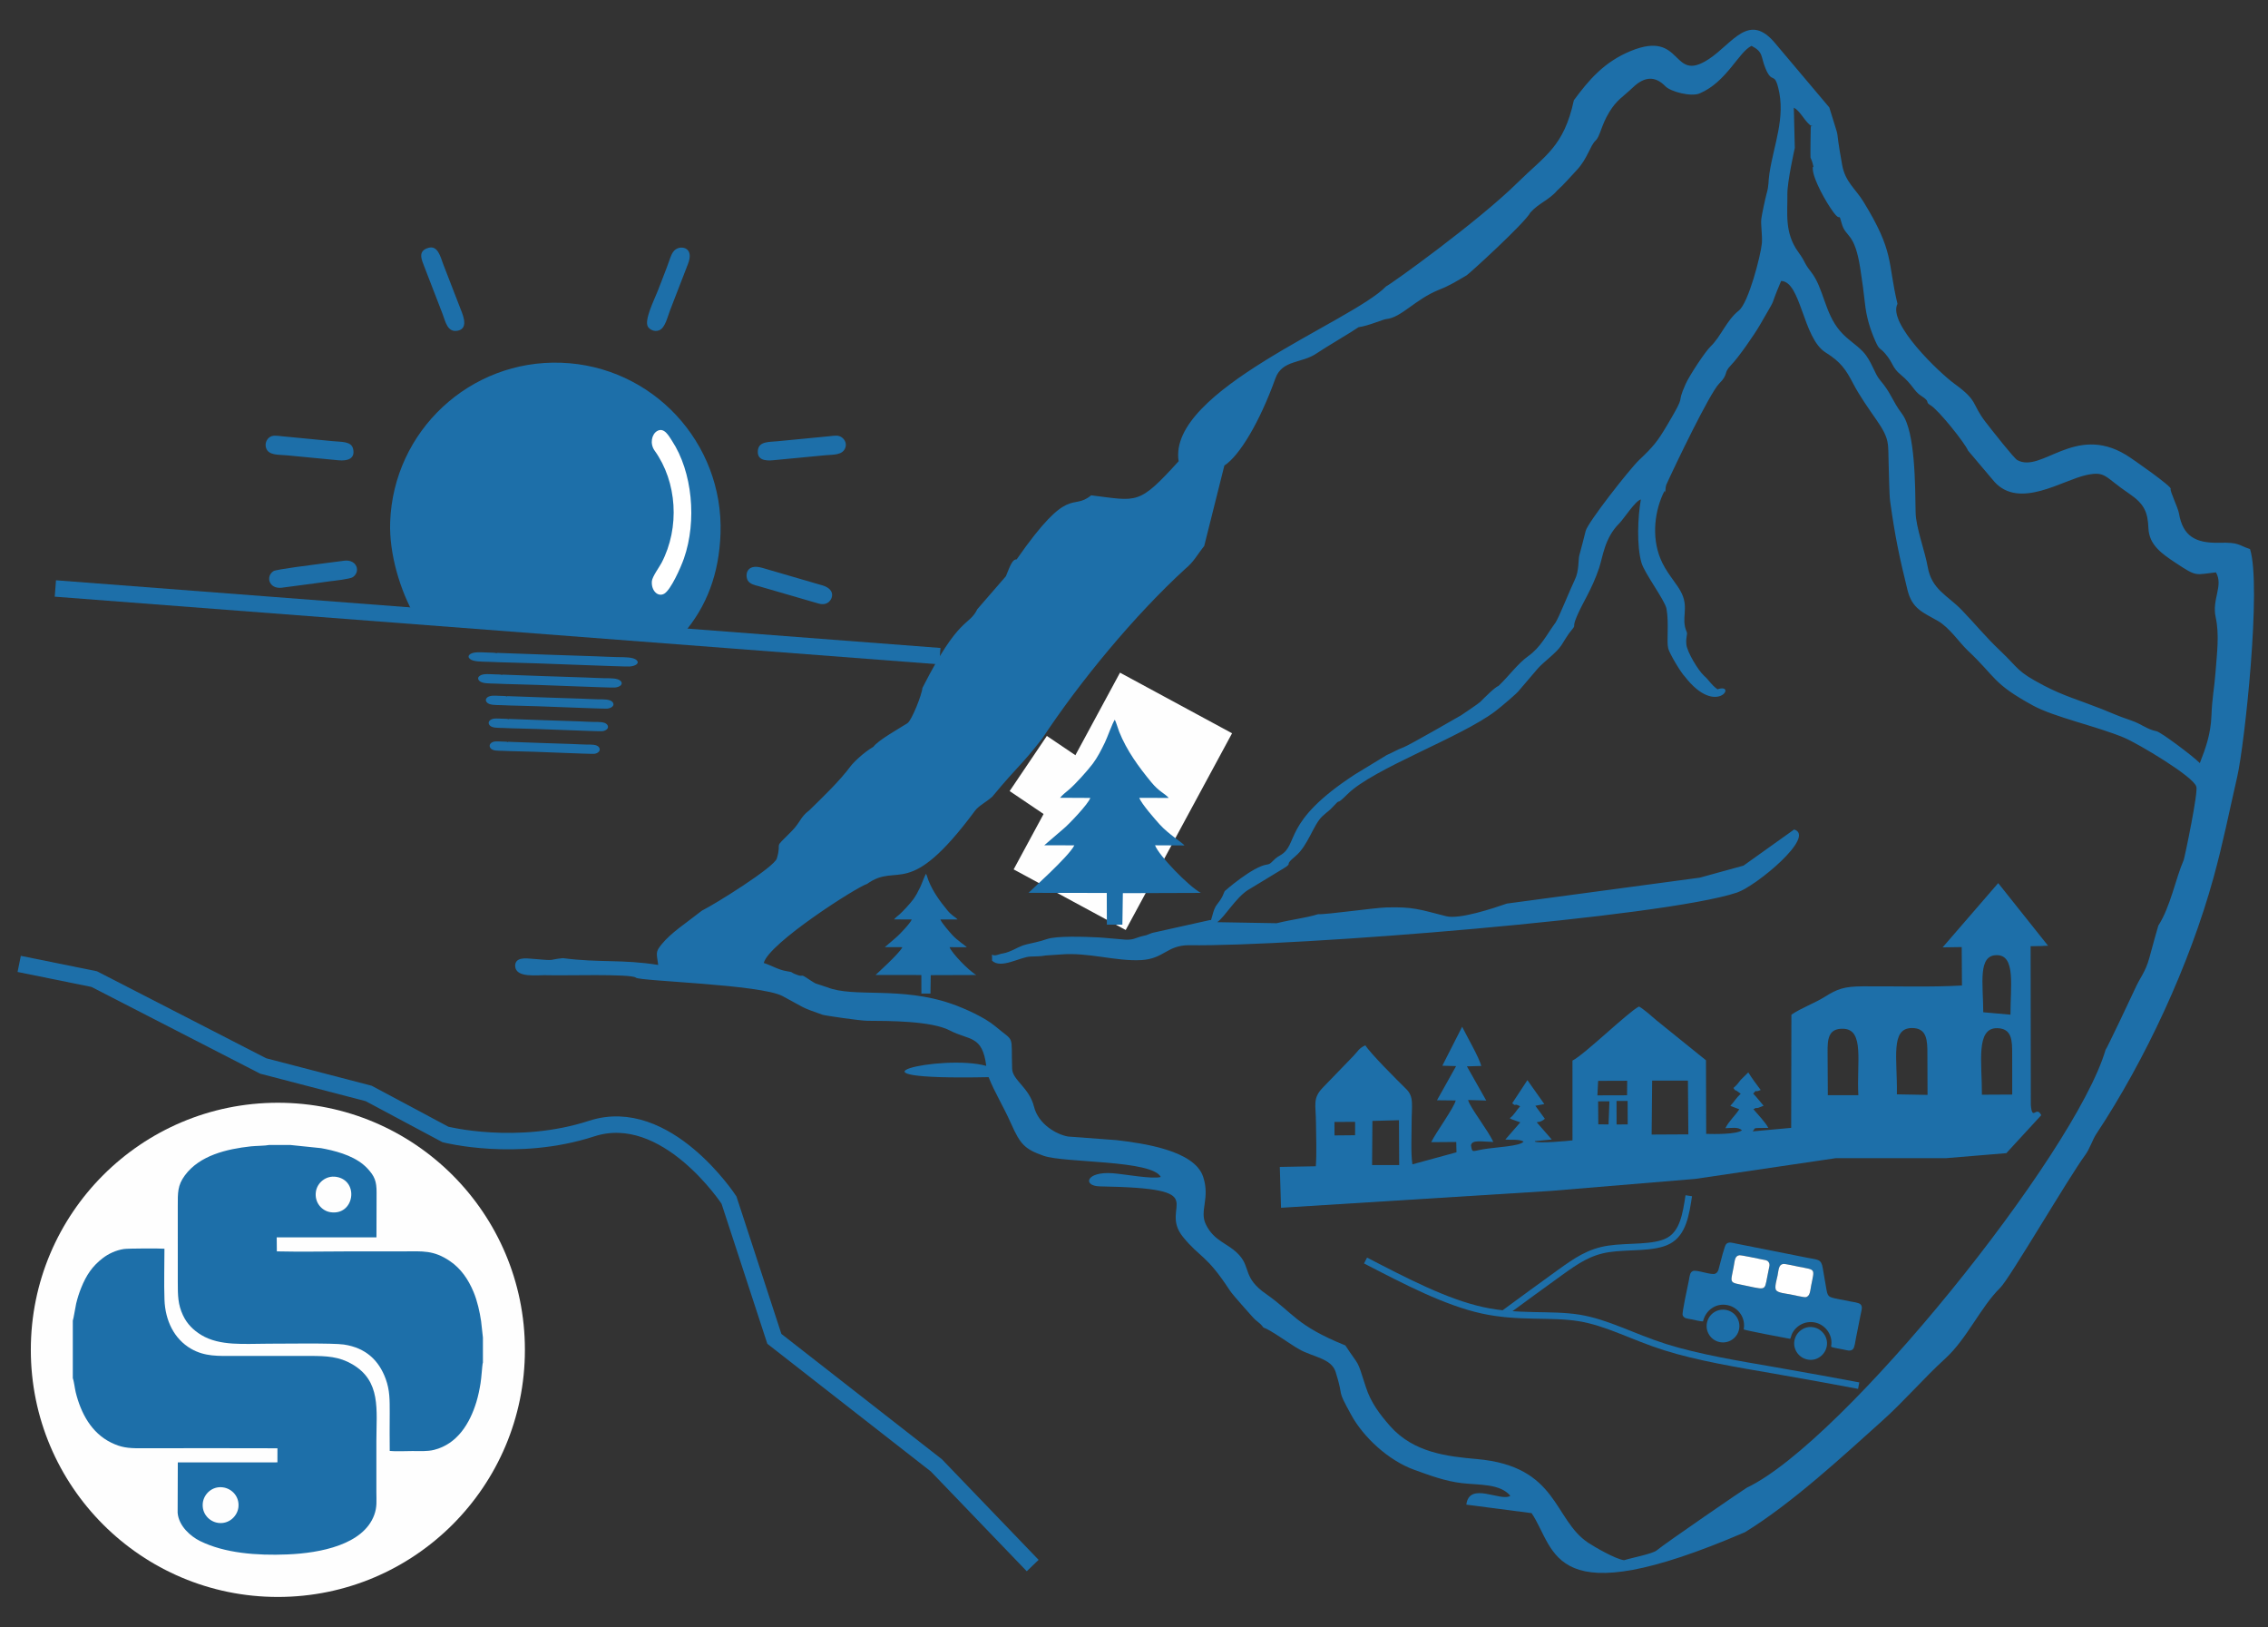 <?xml version="1.0" encoding="UTF-8"?>
<!DOCTYPE svg PUBLIC "-//W3C//DTD SVG 1.1//EN" "http://www.w3.org/Graphics/SVG/1.1/DTD/svg11.dtd">
<!-- Creator: CorelDRAW 2018 (64-Bit) -->
<svg xmlns="http://www.w3.org/2000/svg" xml:space="preserve" width="69mm" height="49.5mm" version="1.1" style="shape-rendering:geometricPrecision; text-rendering:geometricPrecision; image-rendering:optimizeQuality; fill-rule:evenodd; clip-rule:evenodd"
viewBox="0 0 6900 4950"
 xmlns:xlink="http://www.w3.org/1999/xlink">
 <rect x="0" y="0" width="6900" height="4950" fill="#333333" stroke="none"/>
 <defs>
  <style type="text/css">
   <![CDATA[
    .str0 {stroke:#1D6FA9;stroke-width:50;stroke-miterlimit:22.926}
    .str1 {stroke:#1D6FA9;stroke-width:20;stroke-miterlimit:22.926}
    .fil1 {fill:none}
    .fil3 {fill:#FEFEFE}
    .fil0 {fill:#1D6FA9}
    .fil2 {fill:white}
   ]]>
  </style>
 </defs>
 <g id="Layer_x0020_1">
  <path class="fil0" d="M5471.16 766.84c-42.88,-59.24 -32.47,-117.74 -33.37,-176.65 -0.56,-37.33 22.57,-140.12 22.57,-140.18l-2.94 -122.37c15.77,7.16 28.95,32.5 43.88,47.74 19.09,19.47 8.9,-5.2 7.55,13.26 -0.19,2.4 -1.4,86.77 -0.65,90.92 0.18,0.96 4.46,9.38 6.36,17.02 7.04,28.11 -0.96,-3.06 0.63,19.14 2.27,31.33 39.59,98.68 63,130.22 23.39,31.49 14.84,-3.55 24.72,33.08 12.15,45.12 39.21,24.6 56.7,137.69 5.57,35.98 10.84,74 14.03,104.5 4.53,43.35 15.77,79.85 31.95,116.48 12.59,28.55 12.88,18.28 29.17,37.08 26.17,30.16 20.77,42.7 47.99,65.03 35.77,29.35 40.39,50.5 61.73,63.98 31.52,19.94 9.63,17.44 28.99,28.94 24.19,14.41 104.43,114.63 113.89,137.71l80.41 95.05c76.52,84.64 207.28,-5.45 280.59,-20.8 58.59,-12.3 54.06,6 128.19,55.98 47.42,31.96 57.7,56.95 59.73,106.35 2.12,51.19 41.98,78 83.47,105.49 65.54,43.42 57.99,35.23 121.85,28.4 23.51,40.38 -12.75,81.65 -0.87,135.86 11.79,53.75 3.98,108.7 -0.36,167.81 -3.59,48.56 -10.41,77.65 -12.42,132.17 -2.1,56.87 -18.11,100.06 -35.32,144.27 -21.12,-21.49 -118.31,-94.14 -131.52,-96.82 -31.21,-6.28 -43.21,-21.37 -79.84,-33.71 -39.82,-13.36 -53.77,-20.83 -88.02,-34.29 -67.12,-26.43 -115.31,-39.64 -175.69,-71.28 -84.65,-44.41 -72.91,-49.53 -133.56,-106.9 -43.77,-41.4 -74.19,-79.6 -115.84,-122.66 -43.79,-45.33 -91.61,-61.71 -103.66,-132.16 -7.83,-45.72 -35.64,-118.43 -36.51,-164.07 -1.55,-78.96 -0.53,-245.93 -41.38,-300.36 -30.83,-41.06 -32.47,-62.57 -66.79,-102.46 -17.47,-20.31 -25.86,-58.74 -51.63,-86.23 -21.96,-23.41 -47.34,-36.58 -70.47,-63.73 -47.13,-55.24 -49.36,-130.27 -88.03,-179.5 -23.62,-30.02 -14.68,-27.14 -38.53,-60zm-911.8 1319.2c-11.65,4.15 -42.56,35.36 -55.56,48.5 -5.33,5.4 -49.02,34.6 -58.31,40.87 -2.79,1.88 -156.35,90.01 -173.67,96.76 -25.43,9.91 -30.95,14.86 -52.49,24.15l-98 59.67c-224.42,146.49 -167.39,212.64 -227.48,246.17 -23.44,13.08 -24.19,25.67 -38.82,27.42 -42.64,5.06 -128.58,80.03 -129.08,80.86 -4.1,6.87 -3.84,16.08 -22.65,39.54 -11.81,14.73 -14.21,35.54 -19.07,48.74l-2.49 -0.44 -176.41 39.25 -18.38 7.09c-36.51,7.5 -33.25,14.02 -61.89,13.46 -29.37,-2.05 -63.18,-5.86 -83.34,-6.89 -42.71,-2.17 -127.83,-5.06 -156.84,5.18 -24.64,8.7 -43.01,11.21 -61.34,15.94 -23.96,6.15 -31.85,13.94 -54.64,22.67 -14.97,5.71 -19.26,4.17 -31.08,8.39 -26.75,9.52 -18.44,-14.81 -19.65,18.61 27.2,26.03 84.8,-11.11 116.64,-12.49 20.08,-0.87 29.78,-0.24 46.67,-3.37l45.05 -2.97c84.21,-7.33 168.24,21.3 245.19,17.09 69.35,-3.83 77.96,-44.75 144.56,-45.3 319.97,4.96 1445.44,-84.98 1668.48,-160.23 57.95,-19.54 241.41,-171.17 173.61,-191.74l-153.97 109.88 -133.11 36.64 -586.84 78.83c-41.02,14.29 -144.15,48.72 -184.49,38.48 -82.7,-20.96 -100.57,-29 -182.63,-26.69 -36.44,1.01 -184.52,22.35 -206.7,20.42 -43.12,12.8 -72.66,14.53 -126.66,27.53l-180.76 -3.15c22.79,-15.74 55.62,-73.18 92.79,-97.39l93 -56.42c57.23,-33.6 9.11,-11.29 52.11,-46.93 38.39,-31.76 54.57,-95.97 81.84,-121.3 18.91,-17.64 17.19,-12.34 37.76,-34.7 20.53,-22.27 -0.12,6.09 39.02,-32.83 78.47,-78.06 345.26,-172.61 450.03,-252.42 19.27,-14.67 68.07,-56.19 72.25,-63.35l56.15 -65.78c19.08,-21.61 57.63,-48.23 72.54,-71.78 9.11,-14.38 19.1,-31.58 28.5,-42.83 18.88,-22.6 2.12,-6.08 17.27,-42.42 18.83,-45.11 46.39,-82.97 68.4,-148.59 12.04,-35.92 16.54,-91.27 61.45,-136.17 13.98,-13.95 48.94,-68.92 65.75,-72.8 -9.48,53.56 -12.99,140.52 1.76,192.12 9.31,32.65 71.77,114.83 76.28,140.41 8.02,45.26 -0.27,97.4 5.13,120.3 3.52,14.88 37.92,73.1 50.78,86.04 96.77,124.72 160.49,17.69 99.23,38.48 -21.58,-15.91 -23.61,-25.72 -40.44,-40.72 -18.56,-16.54 -52.28,-73.59 -54.26,-95.52 -2.36,-26.14 4.93,-29.56 0.63,-39.3 -17.43,-39.38 6.73,-69.56 -14.28,-115.09 -13.02,-28.22 -39.3,-53.76 -58.81,-92.53 -34.43,-68.39 -25.67,-150.2 0.12,-208.12 12.33,-27.75 4.05,4.84 8.49,-11.69 0.12,-0.46 0.58,-14.26 3.02,-19.66 27.31,-60.49 132.23,-278.55 160.5,-307.04 30.14,-30.33 11.47,-30.94 36.05,-56.13 24.04,-24.63 72.32,-95.15 87.19,-120.9 61.3,-106.32 23.24,-36.45 65.37,-135.28 60.81,1.35 65.86,174.07 135.35,217.52 45.94,28.72 61.3,51.08 84.88,96.48 17.79,34.24 46.54,75.12 70.32,109.28 41.8,60 34.18,73 36.55,132.05 1.1,27.41 1.65,94.05 4.72,115.86 15.05,107.53 27.01,164.54 52.5,268.27 14.37,58.52 47.19,68.38 92.58,94.55 35.58,20.5 66.06,66.7 90.99,90.13 87.39,82.09 73.72,99.06 198.83,167.47 64.04,35.01 194.73,63.16 276.38,97.4 42.7,17.89 212.54,119.05 219.92,148.92 7.16,13.43 -35.71,217.55 -38.36,223.63 -24.62,56.5 -40.15,141.88 -77.1,199.17 -0.79,1.26 -18.54,66.01 -27.32,98.12 -12.4,45.33 -26.94,56.26 -45.53,98.27 -7.99,18.04 -84.35,178.63 -87.67,181.6 -93.44,317.28 -797.28,1192.45 -1091.78,1331.87 -4.57,2.17 -247.08,168.16 -273.79,190.51 -12.71,10.62 -80.08,23.49 -99.15,29.82 -26.04,-2.99 -90.89,-40.92 -108.85,-52.78 -107.34,-71.02 -90.74,-232.87 -338.89,-254.83 -89.56,-7.89 -192.98,-19.22 -264.53,-100.73 -30.53,-34.79 -58.23,-70.74 -73.55,-118.63 -29.03,-90.53 -16.76,-56.57 -62.28,-126.29 -150.98,-60.98 -158.18,-98.86 -241.3,-156.54 -69.6,-48.33 -46.98,-79.38 -80.64,-117.22 -33.61,-37.81 -76.89,-40.94 -102.72,-95.03 -19.71,-41.26 13.79,-78.37 -7.93,-144.15 -26.84,-81.38 -186.19,-102.12 -262.86,-111.4l-148.47 -11.04c-35.77,-6.59 -89.99,-37.62 -103.23,-90.68 -14.69,-58.76 -65.45,-80.43 -66.58,-115.54 -3.47,-108.2 9.65,-77.87 -51.36,-129.18 -31.78,-26.74 -91.92,-53.94 -132.14,-67.98 -155.54,-54.28 -298.55,-17.98 -379.64,-50.75l-35 -11.5c-5.45,-2.47 -26.57,-16.74 -29.35,-18.48 -17.91,-11.14 -6.5,-0.02 -27.53,-7.93 -25.32,-9.52 -5.95,-6.58 -30.82,-10.85 -26.88,-4.59 -41.09,-15.46 -69.75,-24.99 14.8,-60.06 283.93,-231.72 314.16,-240.4 96.38,-68.93 123.34,54.26 328.65,-222.81 11.14,-15.03 33.49,-25.76 52.18,-42.3 84.42,-101.49 84.32,-90.12 152.06,-176.98 115.41,-174.62 280.44,-374.29 435.11,-516.11 26.08,-21.03 37.13,-44.03 57.82,-69.69l61.3 -244.68c45.77,-29.4 107.59,-132.21 155.26,-265 20.47,-57.06 79.91,-45.02 125.1,-75.99 26.02,-17.84 107.94,-65.66 127.98,-79.83 29.78,-3.99 74.28,-23.74 83.77,-24.63 46.87,-4.41 87.77,-60.04 162.03,-89.65 34.37,-13.67 52.84,-26.02 82.95,-43.52 7.74,-4.51 176.97,-158.77 193.74,-190.72 24.27,-27.91 58.48,-39.21 81.62,-67.14 18.43,-16 41.14,-42.53 59.43,-61.86 32.66,-34.54 40.83,-74.59 57.45,-89.97 14.06,-13.03 16.7,-45.8 41.57,-86.45 23.39,-38.22 40.24,-45.04 72.63,-75.83 34.19,-32.49 66.77,-35.41 98.04,-3.1 16.38,16.88 78.52,32.84 104.44,21.83 82.47,-35.01 118.63,-126.26 157.85,-144.63 36.55,19.02 27.22,31.29 42.29,68.19 20.13,49.28 26.36,9.59 38.97,59.59 22.76,90.34 -13.25,171.11 -26.82,259.86 -4.31,28 -0.81,34.6 -8.92,62.9 -3.11,10.82 -14.39,63.44 -15.84,75.35 -2.2,18.16 3.78,51.38 1.64,75.09 -3.23,35.64 -40.44,180.99 -70.15,204.31 -37.16,29.15 -54.25,78.78 -85.55,108.73 -16.96,16.23 -64.44,88.62 -75.77,113.67 -33.08,73.32 7.16,18.78 -57.46,127.41 -28.36,47.68 -40.8,63.45 -84.83,105.04 -27.81,26.29 -155.89,189.54 -162.23,215.28 -5.46,22.19 -12.91,50.79 -19.25,73.98 -3.69,13.48 -0.46,47.89 -13.74,74.38 -11.29,22.52 -49.83,118.46 -59.03,130.9 -26.43,35.76 -44.39,74.39 -82.98,101.74 -31.61,22.38 -59.68,61.59 -89.84,90.11zm1005.98 -1759.25l-163.08 -193.32c-81.18,-99.54 -130.23,-1.7 -203.95,46.57 -115.07,75.36 -75.55,-90.76 -236.5,-25.19 -82.15,33.49 -129.23,89.98 -173.62,150.12 -30.52,141.55 -88.06,168.31 -170.62,249.91 -120.07,118.66 -385.99,309.69 -400.67,316.15 -103.93,107.85 -665.51,315.78 -631.08,531.85 -122.45,134.67 -123.97,121.13 -266.12,103.69 -59.63,49.36 -64.95,-37.37 -226.73,194.89 -11.51,-0.66 -17.85,13.52 -32.75,51.26l-86.66 99.93c-26.99,54.37 -54.4,17.62 -167.35,240.03 -0.8,17.77 -32.07,98.55 -45.94,107.33 -26.13,16.54 -89.67,52.19 -102.89,71.24 -31.16,18.09 -62,49.08 -69.21,58.79 -34.25,46.08 -84.56,94.08 -126.79,135.33 -26.84,19.72 -26.18,36.34 -54.51,64.36 -57.87,57.22 -26.68,24.23 -43.44,81.24 -7.85,26.65 -186.39,138.16 -228.03,158.83 -49.63,39.17 -93.12,66.29 -122.83,102.78 -19.22,23.67 -14.94,26.16 -10.06,62.33 -111.03,-17.63 -177.47,-6.04 -289.99,-20.59 -49.24,4.79 -14.78,8.86 -92.72,1.98 -20.39,-1.8 -52.45,-5.5 -52.56,21.33 1.23,38.83 67.99,27.13 99.54,28.55 41.44,1.9 253.96,-5.12 267.72,7.48 11.33,10.66 379.09,20.19 446.28,56.03 72.41,38.56 51.63,32.11 121.57,56.75 7.48,2.64 114.98,18.23 135.84,18.34 65.37,0.34 195.36,0.15 251.45,29.45 59.58,31.13 98.92,13.55 110.86,107.72 -133.18,-37.3 -489.1,44.57 7.15,34.28 18.18,46.18 44.47,87.6 68.36,141.31 27.93,62.82 41.27,77.6 99.04,97.9 63.63,22.33 329.27,12.05 356.54,64.46 -26.16,7.32 -110.49,-8.75 -146.39,-11.37 -82.38,-6.1 -91.83,39.02 -39.36,39.91 360.14,6.15 174.39,56.99 253.34,154.01 52.35,64.32 70.1,51.92 142.48,162.78 10.14,15.53 65.23,75.52 65.67,76.7 19.18,22 23.36,18.09 36.3,35.76 22.64,7.47 81.15,50.68 108.86,66.33 41.77,23.56 97.81,27.33 110.92,68.78 27.73,87.75 -0.14,43.91 47.38,130.67 37.02,67.64 113.17,138.87 192.31,167.25 44.99,16.15 92.31,34.28 144.83,40.41 52.68,6.13 115.46,0.94 147.07,38.44 -28.48,19.36 -125.03,-44.88 -133.96,26.93l198.6 25.85c75.8,112.59 54.53,313.53 649.29,57.88 145.13,-89.37 298.71,-232.28 418.29,-339.5 66.41,-59.58 124.13,-127.68 190.6,-188.28 66.9,-61.05 107.94,-157.33 167.58,-215.59 28.7,-28.05 206.17,-332.63 258.83,-404.29 13.29,-18.11 22.52,-47.12 32.7,-62.48 151.43,-228.4 284.56,-516.82 357.29,-780.55 29.4,-106.7 47.46,-199.58 72.12,-306.96 22.4,-97.5 74.58,-580.34 38.97,-692.52 -36.31,-11.82 -31.59,-20.76 -92.64,-19.24 -74.2,1.9 -111.7,-20.48 -123.58,-89.42 -3.07,-17.77 -27.86,-67.75 -25.25,-74.36 7.05,-4.74 -114.37,-90.58 -136.43,-103.86 -155.73,-93.78 -256.4,57.27 -330.21,16.18 -10.28,-5.74 -75.05,-88.26 -95.04,-113.93 -46.08,-59.2 -21.46,-64.12 -96.3,-118.35 -44.35,-32.14 -204.01,-183.49 -173.14,-242.92 -30.89,-128.7 -8.39,-155.68 -103.55,-310.78 -24.27,-39.54 -55.38,-59.8 -64.76,-111.72 -26.7,-147.74 0.86,-43.72 -39.07,-174.87z"/>
  <path class="fil1 str0" d="M3141.78 4761.79l-292.94 -304.68 -492.96 -384.86 -138.06 -422.15c0,0 -190.43,-291.24 -417.55,-217.48 -227.12,73.75 -445.14,17.95 -445.14,17.95l-233.51 -124.74 -320.93 -83.56 -514 -264.2 -228.29 -46.28"/>
  <line class="fil1 str0" x1="168.45" y1="1789.93" x2="2859.35" y2= "1995.78" />
  <g id="city">
   <path class="fil0" d="M4175.31 3409.37l80.79 -2.17 0.69 136.53 -82.5 0 1.02 -134.36zm851.05 -122.5l108.89 0 1.26 163.41 -111.69 0.61 1.54 -164.02zm-966.52 125.69l62.86 -0.36 -0.09 40.71 -62.57 0.58 -0.2 -40.93zm802.16 -62.72l34.42 -0.09 -2.72 70.2 -31.18 -0.05 -0.52 -70.06zm56.02 -1.15l33.72 -0.03 0.3 71.29 -33.87 0.32 -0.15 -71.58zm1111.58 -19c0.55,-97.23 -19.67,-204.25 47.19,-202.36 44.31,1.24 45.05,37.5 44.92,78.88 -0.15,40.99 0.48,81.99 0.13,123l-92.24 0.48zm-258.65 -1.13c1.73,-109.21 -20.5,-201.23 45.57,-201.71 46.49,-0.32 47.38,38.35 47.27,80.23 -0.11,40.75 0.54,81.51 0.43,123.15l-93.27 -1.67zm-210.11 2.58c-0.35,-42.79 -0.2,-85.52 -0.7,-128.27 -0.5,-40.91 1.24,-75.82 48.4,-73.78 64.33,2.75 39.69,102.26 45.16,202.08l-92.86 -0.03zm-698.77 -43.6l88.37 -0.3 -0.39 44.16 -90.2 0.26 2.22 -44.12zm1171.64 -208.65c-0.33,-88.37 -17.26,-174.57 41.99,-173.68 56.67,0.85 40.86,92.84 40.78,181.04l-82.77 -7.36zm-65.57 -200.58l0.8 119.16c-96.55,5.64 -205.68,1.84 -301.98,2.56 -57.23,0.39 -77.18,7.9 -116.74,32.7 -30.27,18.95 -70.35,33.02 -100.18,53.58l-0.7 344.19 -117.05 10.68c10.92,-11.79 -6.1,-9.79 47.4,-10.57 -7.47,-15.77 -33.44,-42.8 -45.23,-56.82 13.07,-7.39 5.71,-1.29 15.11,-4.35l15.92 -6.25c-11.1,-12.46 -20.54,-25.68 -31.72,-36.87 15.78,-17.02 -1.85,-0.48 22.9,-10.96 -11.92,-15.24 -27.57,-36.98 -37.8,-53.52l-22.75 22.3c-9.19,11.76 -11.33,15.35 -22.39,25.01 8.19,12.33 1.02,1.87 15.01,12.38 0.97,0.71 2.71,1.99 3.51,2.58 0.81,0.58 2.56,1.54 3.59,2.6 -15.03,14.31 -18.83,23.11 -31.55,36.85l27.16 10.53c-13.66,20.84 -31.13,35.22 -42.32,57.41 20.43,-0.39 37.72,-4.71 50.55,6.38 -16.81,12.7 -83.59,11.68 -108.91,10.99l-0.67 -223.94 -150.27 -121.2c-13.6,-11.88 -38.65,-34.02 -53.37,-42.32 -31.88,15.53 -166.1,146.52 -202.51,164.45l0.06 242.66c-13.57,1.84 -102.31,9.96 -115.12,3.56 1.13,-0.67 3.02,-2.63 3.67,-1.48l48.38 -4.62 -45.82 -52.57c1.59,-0.8 12.58,0.67 24.82,-10.57l-28.9 -39.54 27.32 -5.17 -51.48 -72.76 -46.23 70.29c15.98,12.83 1.19,-2.83 24.04,9.22 -11.82,12.4 -18.35,27.1 -31.57,36.29 1.17,1.15 3.4,0.56 4.21,2.6l27.88 9.97 -45.6 52.41c18.04,1.72 42.36,-1.89 55.54,6.06 -9.92,14.5 -84.81,16.76 -124.82,23.75 -31.29,5.49 -31.46,11.6 -35.07,-12.55 3.41,-17.54 31.59,-10.83 67.79,-10.03 -15.68,-35.33 -70.24,-103.83 -76.71,-127.6l55.3 1.58 -58.82 -103.89 43.75 -1.28c-6.99,-26.53 -44.58,-91.39 -58.25,-119.18l-60.28 118.48 41.91 1.18 -58.19 103.89 56.88 0.63c-3.97,20.6 -59.62,96.53 -74.53,126.84l76.27 -0.58 0.72 31.39 -134.12 36.59c-5.17,-34.48 -2.37,-85.14 -2.45,-121.18 -0.13,-59.6 8.47,-83.64 -17.2,-108.71 -26.44,-25.84 -107.34,-106.59 -123.52,-132.06 -20.32,9.38 -22.08,17.57 -35.89,31.94l-94.06 97.29c-30.98,32.59 -20.58,50.16 -20.23,107.28 0.28,41.8 2.56,90.31 -0.55,131.32l-109.51 2 3.73 124.24 821.27 -51.33 438.92 -36.5 428.14 -63.14 334.11 0.15 184.19 -15.3 106.15 -115.38c-15.18,-31.12 -27.08,20.32 -31.7,-30.96l-0.63 -484 38.8 -0.41c-122.44,-171.87 -192.53,-37 -248.41,1.63z"/>
   <polygon class="fil0" points="6230.9,2876.62 5910.09,2881.51 6079.18,2686.06 "/>
  </g>
  <path class="fil1 str1" d="M4154.46 3833.98c122.38,63.49 244.74,126.99 354.88,151.27 110.15,24.28 208.05,9.32 294.46,23.32 86.44,14.01 161.39,56.98 261.58,88.73 100.21,31.75 225.63,52.29 328.06,69.96 102.43,17.67 181.86,32.48 261.27,47.26"/>
  <path class="fil1 str1" d="M4571.25 3997.84c62.42,-45.8 124.81,-91.6 175.13,-127.68 50.33,-36.09 88.59,-62.48 147.48,-71.51 58.9,-9.02 138.43,-0.68 182.53,-24.74 44.11,-24.05 52.77,-80.5 61.43,-136.94"/>
  <g id="_3141971141376">
   <path class="fil0" d="M5425.12 3844.43c5.95,-0.81 38.88,6.79 47.49,8.5 51.79,10.28 48.07,4.14 37.57,57.06 -3.2,16.09 -3.05,33.36 -17.07,35.49 -5.07,0.77 -39.55,-7.04 -47.48,-8.61 -11.96,-2.37 -36.79,-4.37 -42.26,-12.82 -5.48,-8.46 2.09,-31.93 4.47,-43.91 3.46,-17.41 3.11,-33.76 17.28,-35.71zm-133.6 -26.46c5.2,-0.84 58.55,10.64 71.04,13.12 8.84,1.75 14.54,1.75 18.58,8.42 4.06,6.72 1.89,11.53 0.15,20.27 -1.57,7.9 -3.13,15.79 -4.7,23.69 -9.25,46.58 -2.28,39.16 -88.4,22.16 -21.34,-4.22 -22.55,-8.64 -18.64,-28.31 1.57,-7.9 3.14,-15.8 4.71,-23.69 3.75,-18.94 3.02,-33.37 17.26,-35.66zm-110.39 201.21c8.05,-34.3 39.24,-56.7 74.49,-49.51 33.79,6.88 56.02,40.01 49.22,73.96 4.9,2.67 126.58,26.23 141.2,28.56 2.41,-2.84 3.32,-9.47 4.96,-13.25 11.29,-26.01 40.06,-42.37 69.82,-36.64 31.97,6.15 54.22,36.87 50.76,67.59 -0.53,4.69 -1.3,5.35 0.11,6.87 2.51,1.97 29.74,6.53 35.31,7.64 12.91,2.56 22.52,6.81 30.29,-0.87 5.39,-5.32 7.32,-24.38 9.05,-33.06l14.26 -71.85c2.44,-12.31 6.97,-24.01 -0.06,-31.15 -5.6,-5.69 -23.54,-7.47 -32.48,-9.24 -11.97,-2.38 -23.94,-4.75 -35.92,-7.13 -32.49,-6.45 -31.67,-7.04 -37.11,-38.33 -3.29,-18.96 -6.39,-37.01 -9.58,-55.89 -4.67,-27.61 -13.95,-24.81 -46.75,-31.32l-216.29 -42.93c-12.37,-2.46 -22.57,-6.59 -30.67,1.12 -5.11,4.87 -17,53.74 -19.78,63.88 -3.24,11.79 -3.99,21.96 -13.36,26.31 -11.87,5.53 -56.82,-12.95 -68.29,-7.95 -9.69,4.22 -9.72,16.02 -12.13,28.15 -3.63,18.29 -21.6,99.14 -18.99,105.98 4.04,10.6 14.36,10.31 26.96,12.81 8.09,1.6 28.02,6.53 34.98,6.25z"/>
   <path class="fil2" d="M5425.12 3844.43c-14.17,1.95 -13.82,18.3 -17.28,35.71 -2.38,11.98 -9.95,35.45 -4.47,43.91 5.47,8.45 30.3,10.45 42.26,12.82 7.93,1.57 42.41,9.38 47.48,8.61 14.02,-2.13 13.87,-19.4 17.07,-35.49 10.5,-52.92 14.22,-46.78 -37.57,-57.06 -8.61,-1.71 -41.54,-9.31 -47.49,-8.5z"/>
   <path class="fil2" d="M5291.52 3817.97c-14.24,2.29 -13.51,16.72 -17.26,35.66 -1.57,7.89 -3.14,15.79 -4.71,23.69 -3.91,19.67 -2.7,24.09 18.64,28.31 86.12,17 79.15,24.42 88.4,-22.16 1.57,-7.9 3.13,-15.79 4.7,-23.69 1.74,-8.74 3.91,-13.55 -0.15,-20.27 -4.04,-6.67 -9.74,-6.67 -18.58,-8.42 -12.49,-2.48 -65.84,-13.96 -71.04,-13.12z"/>
   <path class="fil0" d="M5554.69 4104.7c11.55,-28.35 -5.13,-55.89 -28.04,-64.92 -28.04,-11.06 -54.99,4.87 -64.27,27.24 -11.82,28.49 4.52,56.47 27.8,65.52 28.46,11.07 55.17,-4.93 64.51,-27.84z"/>
   <path class="fil0" d="M5192.34 4028.81c-2.57,25.5 15.97,51.56 45.45,54.12 26.47,2.3 51.2,-17.19 53.8,-45.04 2.41,-25.98 -15.8,-51.32 -44.75,-54.22 -26.09,-2.62 -51.55,15.92 -54.5,45.14z"/>
  </g>
  <path class="fil0" d="M2572.15 1360.57c3.85,-12.28 -2.27,-23.4 -10.09,-29.5 -10.99,-8.59 -22.98,-5.94 -38.38,-4.3l-157.49 15.26c-24.02,2.55 -56.29,-0.48 -60.18,25.99 -4.73,32.06 23.32,34.15 47.24,31.74l157.11 -15.04c26.48,-2.27 54.17,0.12 61.79,-24.15z"/>
  <path class="fil0" d="M1303.62 753.74c-34.01,9.82 -21.21,35.53 -10.97,61.79l54.05 139.94c8.73,23.1 14.57,56.3 45.5,50.44 31.71,-6.01 19.07,-41.44 9.83,-63.97l-54.19 -139.9c-7.69,-20.98 -16.22,-56.38 -44.22,-48.3z"/>
  <path class="fil0" d="M2064.97 754.18c-22.25,6.97 -23.33,26.33 -36.72,60.3 -9.15,23.27 -18.01,47.55 -27.36,70.94 -11.82,29.56 -41.58,88.84 -29.59,108.46 5.14,8.4 19.04,16.2 33.56,10.95 19.03,-6.88 25.89,-41.32 34.03,-61.91l54.1 -139.84c18.15,-46.38 -13.68,-53.39 -28.02,-48.9z"/>
  <path class="fil0" d="M809.67 1363.02c7.43,22.43 38.43,19.74 63.19,21.91l157.13 15.06c25.24,2.31 51.21,-3.25 44.42,-34.21 -5.33,-24.34 -35.57,-21.2 -62.1,-23.97l-156.61 -15.12c-14.76,-1.5 -27.06,-3.95 -37.08,4.32 -7.39,6.11 -13.53,18.17 -8.95,32.01z"/>
  <path class="fil0" d="M2274.95 1765.51c6.2,11.13 23.55,15.04 32.2,17.08l159.05 46.17c6.18,1.65 12.06,3.52 16.55,4.78 9.46,2.68 24.56,8.57 38.04,-2.02 12.55,-9.88 24.14,-41.45 -26.34,-53.21l-175.52 -51.16c-49.12,-13.96 -52.54,23 -43.98,38.36z"/>
  <path class="fil0" d="M1073.56 1755.35c24.12,-16.9 12.35,-53.73 -25,-50.05l-72.56 9.37c-19.8,2.87 -135.55,16.66 -144.33,22.62 -24.25,16.48 -13.09,54.62 25.18,50.35l108.89 -14.37c13.69,-1.97 22.45,-3.38 36.16,-5.05 12.65,-1.53 63.25,-6.97 71.66,-12.87z"/>
  <g id="_3178015690000">
   <circle class="fil3" cx="845.35" cy="4105.71" r="751.59"/>
   <path class="fil0" d="M1023.35 3579.56c-31.85,-5.22 -58.52,18.23 -62.35,45.37 -4.72,33.42 18.83,58.18 44.23,62.08 73.07,11.24 88.37,-95.93 18.12,-107.45zm445.85 488.6l0 76.47c-0.15,0.37 -0.3,0.5 -0.35,1.14 -0.05,0.65 -0.52,1.92 -0.59,2.34 -1.28,7.05 -3.5,41.63 -6.21,58.65 -3.07,19.4 -7.24,39.3 -12.53,56.78 -19.96,66.06 -58.37,128.73 -129.1,146.42 -20.64,5.16 -43.67,3.51 -65.67,3.5 -20.53,-0.01 -49.53,1.68 -69.04,-0.31 -0.7,-38.22 -0.08,-77.06 -0.08,-115.35 0,-38.97 0.46,-69.16 -12.21,-103.7 -20.35,-55.49 -59.5,-94.39 -127.14,-104.56 -32.78,-4.92 -184.44,-2.57 -228.95,-2.57 -73.66,-0.01 -148.23,7.9 -205.03,-26.47 -23.61,-14.28 -43.18,-33.3 -55.66,-60.06 -15.34,-32.88 -15.72,-59.63 -15.73,-99.86 -0.02,-77.17 -0.02,-154.34 -0.04,-231.51 -0.01,-41.73 -0.91,-63.45 21.57,-94 44.88,-60.98 127.6,-80.38 201.33,-88.41 13.11,-1.44 44.97,-1.67 54.33,-4.02l66.18 0 92.73 9.58c4.83,0.85 9.67,1.8 14.43,2.79 44.23,9.21 95.12,25.26 126.32,58.86 21.62,23.28 28.13,38.29 27.95,73.77 -0.22,45.28 -0.34,90.59 -0.38,135.86l-303.46 -0.01 0.41 42.68c73.2,1.77 148.78,0.07 222.24,0.01l167.05 -0.04c53.29,-0.01 87.5,-4.23 136.96,29.37 33.89,23.02 56.35,55.98 72.4,94.61 11.3,27.18 18.45,59.45 22.74,88.13l5.53 49.91z"/>
   <path class="fil0" d="M677.37 4523.83c-32.02,-3.96 -57.16,20.27 -60.37,47.48 -3.79,32.13 19.54,57.31 47.5,60.8 32.51,4.05 57.59,-20.78 60.78,-47.38 3.87,-32.48 -19.57,-57.39 -47.91,-60.9zm-455.88 -332.24l0 -174.92c2.21,-4.68 7.87,-41.87 10.33,-52.1 4.06,-16.81 9.12,-32.48 15.02,-47.16 15.77,-39.21 34.06,-66.25 65.51,-90.49 18.01,-13.88 40.7,-24.33 64.58,-27.97 12.24,-1.86 109.58,-2.14 123.38,-0.86 -0.01,50.84 -1.64,104.39 0.1,154.89 2.17,63.85 29.61,119.87 80.93,149.46 42.08,24.25 83.5,21.73 131.19,21.73l230.18 -0.02c51.59,-0.01 89.08,2.02 128.97,25.29 88.4,51.59 73.43,138.39 73.41,233.66 0,51.58 -0.01,103.16 -0.01,154.75 0,26.91 2.55,45.3 -6.59,70.15 -33.17,90.13 -163.34,115.77 -263.94,119.89 -93.55,3.84 -191.03,-3.71 -266.14,-40.82 -28.01,-13.85 -64.65,-45.13 -67.98,-85.81l0.52 -153.33 303.09 -0.05 0.05 -42.82c-139.26,-0.56 -278.74,-0.29 -418.01,-0.05 -36.86,0.06 -58,-2.55 -87.63,-17.03 -60.58,-29.61 -92.52,-89.81 -108.2,-153.72 -2.32,-9.45 -5.98,-36.78 -8.76,-42.67z"/>
  </g>
  <g id="_3178015682288">
   <path class="fil0" d="M1532.93 2052.05c0.24,0.53 -12.18,-2.13 -1.08,3.54 -7.68,-4.26 -5.2,-3.84 -25.52,-4.46 -8.89,-0.27 -23.13,-1.21 -31.3,-0.49 -16.61,1.45 -25.84,10.97 -17.1,19.93 8.81,9.04 30.02,8.05 49.81,8.71 19.66,0.66 41.28,1.87 60.68,2 42.67,0.29 289.25,11.12 302.21,9.95 15.34,-1.38 26.86,-10.32 17.57,-19.98 -8.52,-8.85 -30.59,-8.34 -49.95,-8.43 -12.01,-0.06 -36.71,-1.49 -55.85,-2.15 -83.02,-2.85 -166.52,-5.29 -249.47,-8.62z"/>
   <path class="fil0" d="M1547.83 2117.45c0.21,0.52 -10.81,-2.1 -0.97,3.53 -6.81,-4.23 -4.61,-3.81 -22.67,-4.36 -7.9,-0.24 -20.55,-1.12 -27.81,-0.37 -14.77,1.51 -23.01,11.07 -15.28,20 7.8,9 26.65,7.93 44.24,8.52 17.47,0.58 36.68,1.71 53.93,1.77 37.91,0.12 257.02,10 268.55,8.78 13.64,-1.43 23.91,-10.41 15.69,-20.04 -7.54,-8.82 -27.15,-8.22 -44.36,-8.24 -10.68,-0.02 -32.62,-1.35 -49.63,-1.93 -73.77,-2.54 -147.98,-4.65 -221.69,-7.66z"/>
   <path class="fil0" d="M1551.87 2186.84c0.2,0.52 -10.11,-2.07 -0.92,3.53 -6.35,-4.21 -4.3,-3.8 -21.19,-4.3 -7.39,-0.23 -19.21,-1.08 -26.01,-0.32 -13.82,1.55 -21.55,11.13 -14.33,20.04 7.27,8.98 24.9,7.86 41.35,8.41 16.35,0.55 34.31,1.64 50.44,1.65 35.46,0.04 240.38,9.44 251.17,8.19 12.75,-1.47 22.38,-10.47 14.71,-20.07 -7.03,-8.8 -25.37,-8.17 -41.47,-8.15 -9.99,0.01 -30.51,-1.27 -46.41,-1.82 -69,-2.37 -138.4,-4.32 -207.34,-7.16z"/>
   <path class="fil0" d="M1549.82 2256.32c0.18,0.52 -9.32,-2.04 -0.86,3.54 -5.85,-4.2 -3.96,-3.8 -19.53,-4.25 -6.82,-0.21 -17.72,-1.03 -23.99,-0.25 -12.76,1.59 -19.91,11.18 -13.28,20.07 6.69,8.96 22.95,7.8 38.12,8.31 15.08,0.5 31.64,1.54 46.52,1.51 32.71,-0.06 221.71,8.79 231.66,7.52 11.77,-1.5 20.68,-10.53 13.63,-20.11 -6.47,-8.78 -23.39,-8.1 -38.23,-8.03 -9.22,0.03 -28.14,-1.19 -42.81,-1.7 -63.64,-2.19 -127.65,-3.95 -191.23,-6.61z"/>
   <path class="fil0" d="M1517.71 1985.99c0.29,0.53 -14.34,-2.21 -1.24,3.53 -9.07,-4.31 -6.15,-3.87 -30.09,-4.62 -10.47,-0.32 -27.24,-1.35 -36.85,-0.68 -19.56,1.35 -30.37,10.82 -20.03,19.84 10.44,9.09 35.4,8.22 58.72,9.01 23.16,0.78 48.62,2.13 71.48,2.38 50.24,0.54 340.71,12.88 355.97,11.79 18.05,-1.28 31.57,-10.15 20.57,-19.87 -10.09,-8.91 -36.07,-8.53 -58.87,-8.74 -14.16,-0.14 -43.25,-1.71 -65.79,-2.49 -97.8,-3.37 -196.15,-6.31 -293.87,-10.15z"/>
  </g>
  <path class="fil0" d="M2077.59 1928.91c-1.07,-1.82 -813.65,-51.43 -814.67,-53.23 -45.19,-78.91 -79.31,-190.37 -75.91,-287.46 9.72,-277.54 242.59,-494.64 520.13,-484.91 277.54,9.73 494.61,242.59 484.91,520.13 -4.2,120.04 -41.21,221.51 -114.46,305.47z"/>
  <rect class="fil3" transform="matrix(0.24 0.162 -0.162 0.24 3184.89 2238.43)" width="521.66" height="698.83"/>
  <path class="fil2" d="M1999.44 1310.9c-16.79,9.65 -23.17,38.39 -7.78,59.82 68.21,94.98 77.32,233.4 21.05,341.17 -6.51,12.49 -28.31,41.98 -29.49,55.88 -2.46,29.03 18.76,49.38 38.03,37.77 19.48,-11.74 49.25,-77.44 59.52,-106.85 40.01,-114.7 25.59,-263.58 -36.2,-357.77 -9.41,-14.32 -23.79,-42.31 -45.13,-30.02z"/>
  <rect class="fil3" transform="matrix(0.982 0.531 -0.531 0.982 3407.41 2045.97)" width="347.19" height="609.36"/>
  <path class="fil0" d="M3225.15 2426.5l91.89 0.45c-5.97,18.9 -68.72,83.88 -81.95,94.17l-58 49.84 91.41 0.22c-16.52,34.07 -138,141.86 -139.35,144.5l238.02 0.32 0.26 96.34 47.23 0.12 1.42 -95.8 237.34 -0.8c-38.05,-20.62 -128.39,-114.43 -139.36,-144.78l89.43 0.44c-4.74,-7.39 -48.1,-33.9 -75.22,-63.83 -11.72,-12.93 -56.15,-63.23 -62.14,-80.91l89.48 0.12c-13.87,-15.29 -28.7,-18.23 -53.06,-47.81 -38.2,-46.37 -74.62,-95.94 -97.67,-153.56 -3.28,-8.21 -9.29,-29.13 -13.29,-36.46 -7.39,10.33 -22.2,52.88 -29.78,68.53 -11.7,24.17 -22.64,45.77 -37.36,65.44 -15.15,20.25 -53.95,63.38 -72.5,78.81 -8.51,7.07 -20.31,16.41 -26.8,24.65z"/>
  <path class="fil0" d="M2720.01 2796.43l53.71 0.26c-3.49,11.05 -40.17,49.03 -47.9,55.04l-33.9 29.14 53.43 0.12c-9.66,19.92 -80.66,82.92 -81.45,84.46l139.12 0.19 0.15 56.31 27.61 0.07 0.83 -55.99 138.72 -0.47c-22.24,-12.05 -75.04,-66.89 -81.45,-84.63l52.27 0.26c-2.77,-4.32 -28.11,-19.82 -43.96,-37.31 -6.85,-7.56 -32.82,-36.95 -36.32,-47.29l52.3 0.07c-8.11,-8.94 -16.78,-10.65 -31.02,-27.94 -22.33,-27.11 -43.62,-56.08 -57.09,-89.76 -1.92,-4.8 -5.43,-17.02 -7.77,-21.31 -4.32,6.04 -12.97,30.91 -17.4,40.06 -6.84,14.12 -13.24,26.75 -21.84,38.25 -8.85,11.83 -31.53,37.04 -42.37,46.06 -4.98,4.13 -11.88,9.59 -15.67,14.41z"/>
 </g>
</svg>
